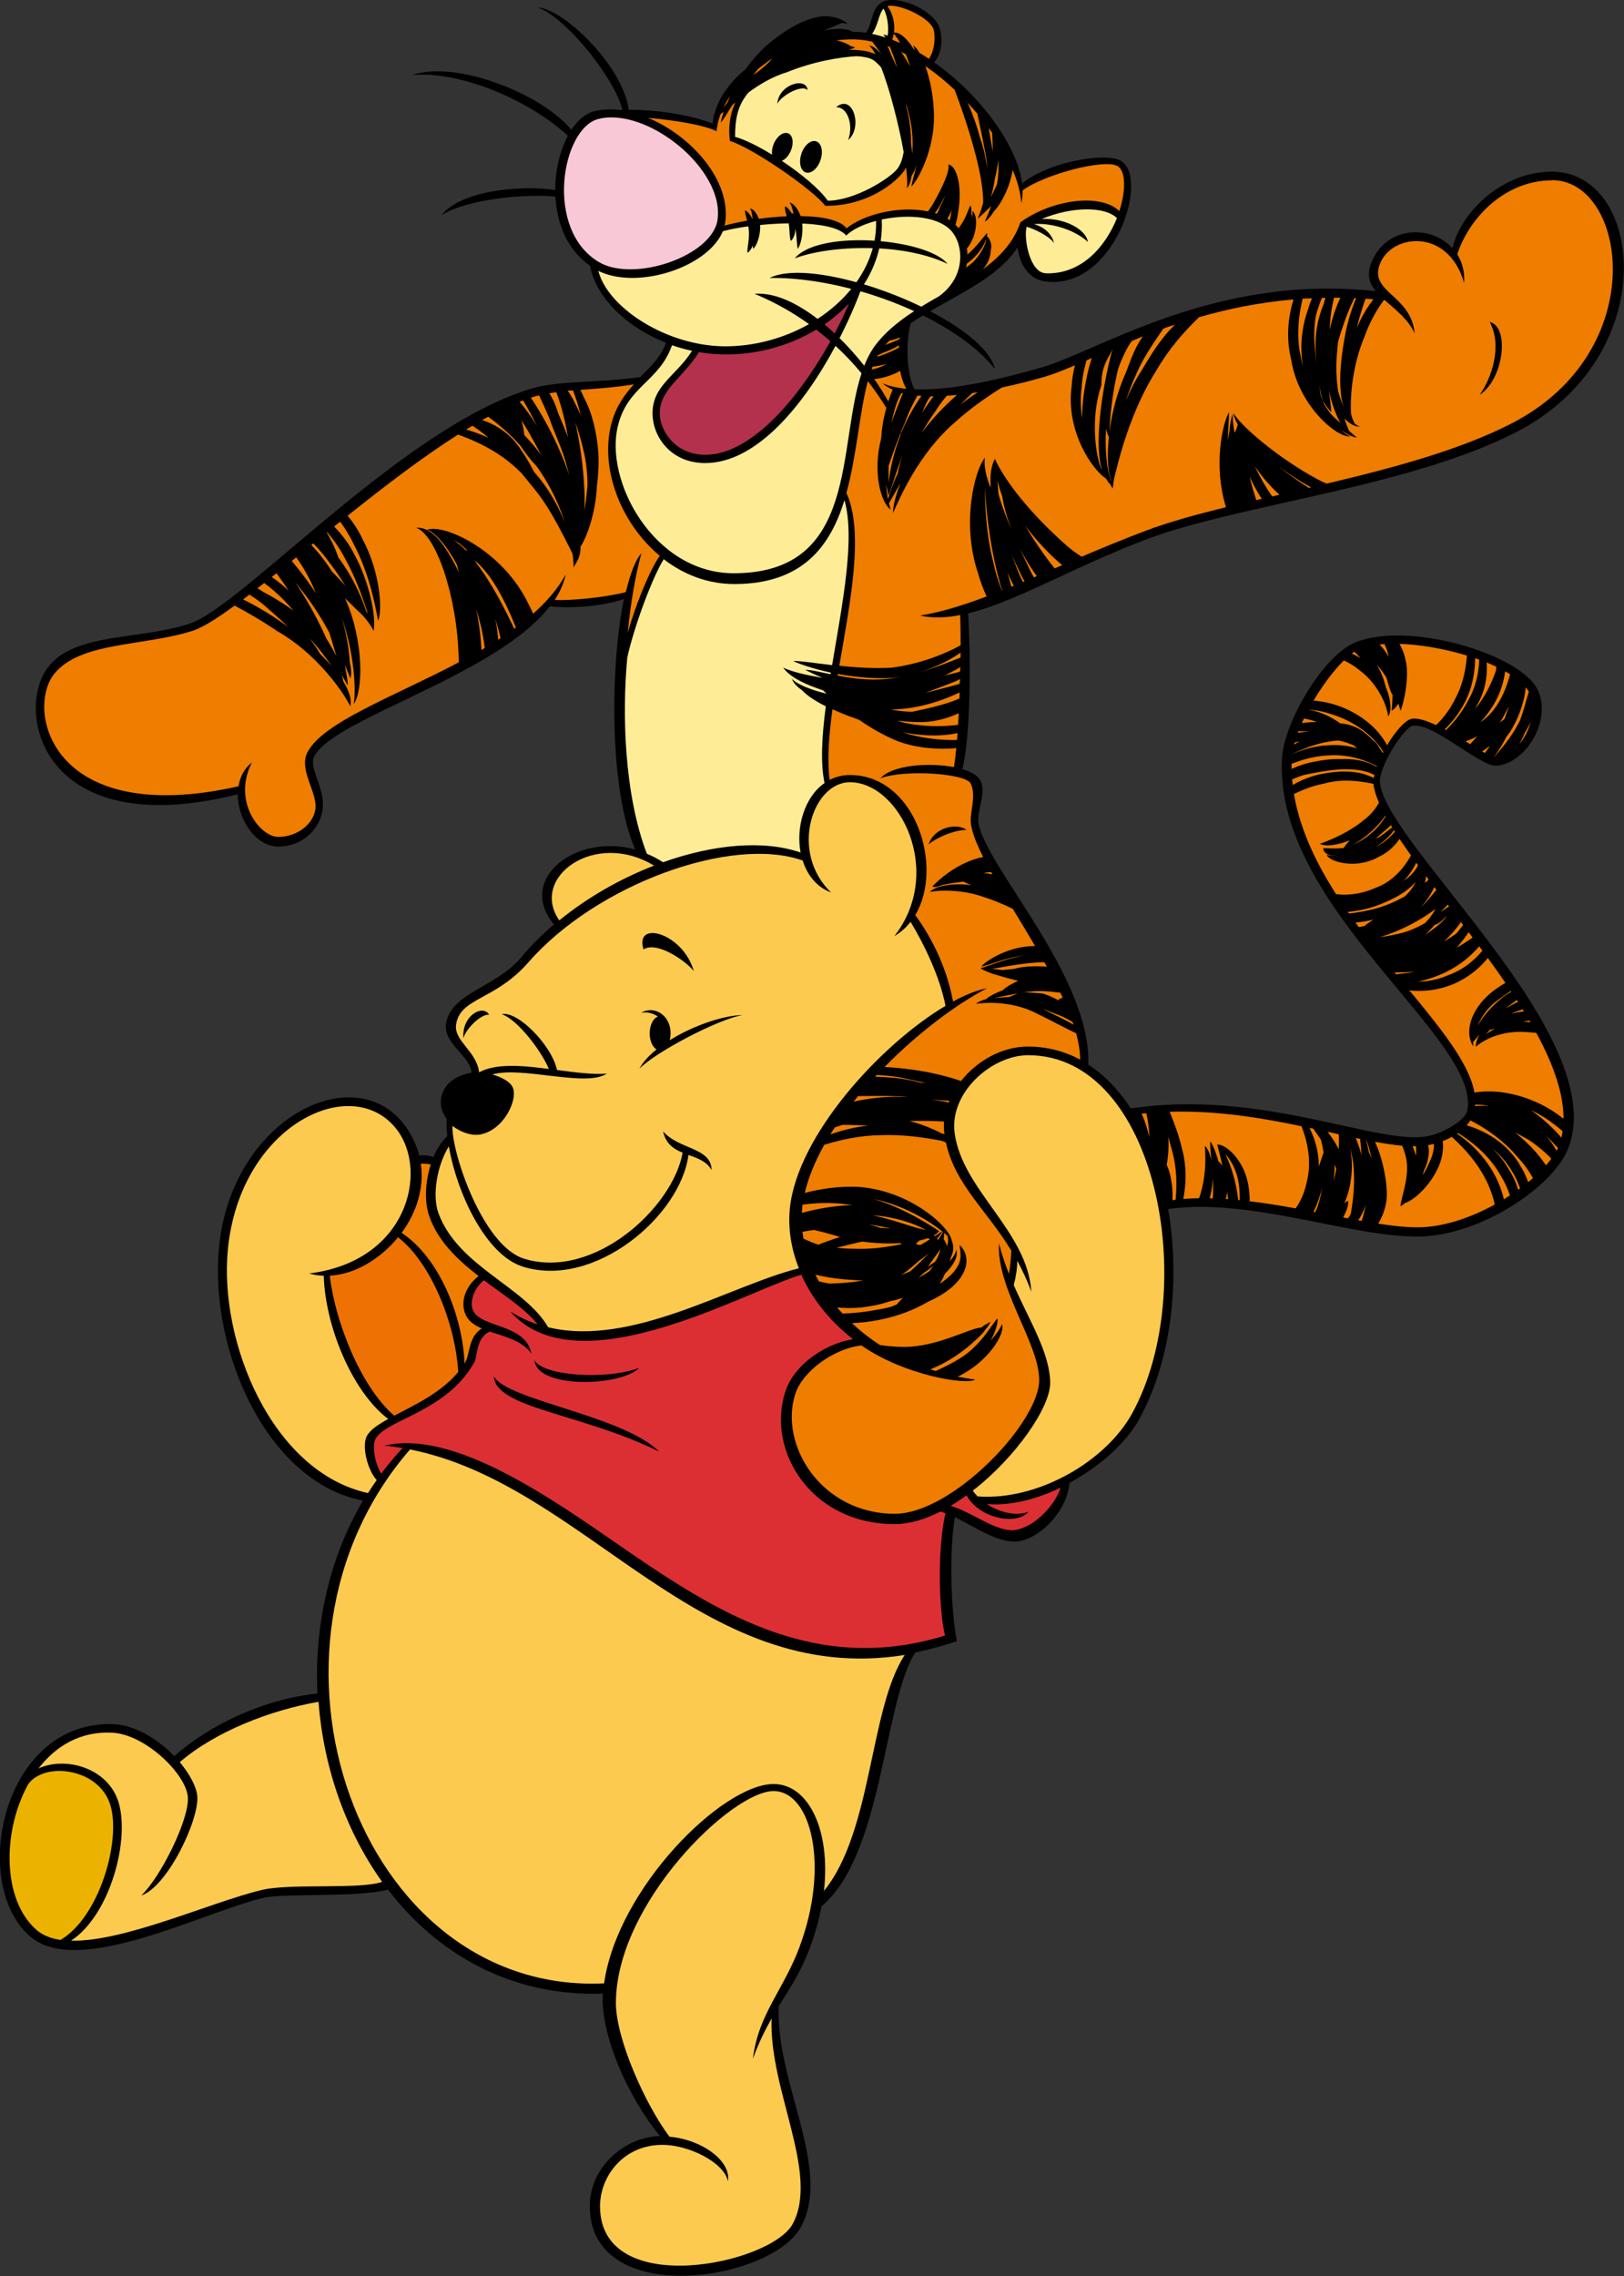 <svg xmlns="http://www.w3.org/2000/svg" id="Layer_1" data-name="Layer 1" viewBox="0 0 239.47 335.45"><rect x="0" y="0" width="239.47" height="335.45" fill="#333333" stroke="none"/><defs><style>.cls-3{fill:#fdca50}.cls-4{fill:#ef7d00}.cls-5{fill:#ffec96}.cls-7{fill:#b3314c}.cls-8{fill:#dc2f34}</style></defs><path d="M208.44 106.98c2.73-.51 9.92 5.97 12.07 5.88 4.53-.18 8.46-6.93 6.16-11.32-2.75-5.25-19.16-10.06-26.89-6.83-4.64 1.94-10.44 11.66-10.74 17.07-1.21 22.09 29.43 41.38 27.32 51.89-.3 1.51-3.7 3.39-5.84 3.79-7.36 1.4-24.44-7-43.77-4.09-1.74-2.67-3.84-4.89-6.28-6.46.49-12.94-15.1-29.1-16.19-35.61-.31-1.83 1.38-4.72.13-6.5-.42-.61-1.34-1.08-2.51-1.43 1.33-5.27 1.2-17.2.86-22.97 7.05-1.71 15.64-6.9 26.34-10.93 13.62-5.13 38.64-7.65 54.46-15.77 21.66-11.12 18.91-38.4 5.26-38.4-7.38 0-13.47 6.08-14.65 11.28-3.12-3.42-9.57-3.37-11.87 1.92-.83 1.91-.4 3.24.56 4.42-23.71-2.63-40.97 8.87-49.29 11.24-5.55 1.59-13 3.45-18.74 3.22-1.11-2.11-1.33-6.74-.55-9.73.59-.4 1.2-.78 1.82-1.16 4.38 2.17 8.19 4.87 10.62 7.91-.67-2.83-4.58-5.94-9.57-8.53 4.82-2.79 10.25-5.28 12.9-9.42.25 2.24 1.46 4.63 3.98 5.01 10.17 1.52 15.68-15.36 11.18-17.8-2.18-1.18-10.39.07-14.49 3.37-.72-5.59-6.22-13.11-12.99-17.84 1.28-1.37 1.2-3.67.88-4.89-.69-2.66-5.84-4.97-8.18-4.13-1.99.71-1.69 3.2-2.74 4.66-.53-.1-1.31-.14-1.96-.15-.79-.54-2.79-.53-4.3-.15 1.13-.5 2.11-.86 2.71-1.16.33.05.62.11.84.14-.54-.55-2.48-1.59-4.93-.88-2.42.63-4.83 2.19-7.05 4.11-1.2 1.07-2.2 2.26-3.06 3.46-2.64 2.18-4.51 4.91-4.88 8-3.15-1.23-7.98-2.03-12.34-2.01-.89-6.6-9.75-14.95-13.38-15.07 4.29 1.55 11.38 10.61 12.44 15.08-.14 0-.28 0-.42.01-1.3-.15-2.57-.1-3.76.19-1.27.32-2.42 1.32-3.35 2.74-4.3-5.29-17.05-10.36-23.52-8.06 7.12-.71 17.36 3.72 23.01 8.93-1.16 2.17-1.87 5.06-1.87 8.01-3.62-.67-13.55-.37-16.79 3.72 3.82-2.46 12.63-3.2 16.82-2.76.21 3.93 1.71 7.84 5.11 10.19.8 4.51 5.21 9 11.19 11.34-.7 2.05-2.21 3.48-3.79 5.07-7.02.92-11.7.49-15.8 1.63-18.79 5.37-42.79 32.09-50.6 34.69-7.38 2.46-16.85 1.3-20.85 6.34-5.11 6.42-1.07 26.11 27.89 18.82.02 3.7 2.62 7.71 5.98 7.71 3.62 0 6.11-2.6 6.52-5.36.49-3.32-2.16-6.19-1.19-7.99 3.05-5.61 26.87-11.89 34.72-22.07 2.7.34 7.4.14 10.93-1.07-1.97 9.22-2.32 27.81 1.65 36.92-8.83-2.4-17.5 4.36-11.98 11.05-1.78 1.52-3.44 3.16-4.88 4.91-3.55 4.27-10.23 5.18-11.01 9.58-.55 3.07 3.58 4.84 3.74 7.37-2.24.34-4.27 1.64-4.52 4.01-.11.99.25 1.97.86 2.8-.04.75-.01 1.61.09 2.53-.85.81-1.54 1.87-2.05 3.07-.57-.2-1.36-.3-2.1-.21-.37-1.48-1.04-2.95-2.07-4.37-7.39-10.13-25.7-1.11-27.46 18.07-1.39 15.2 7.2 34.49 21.25 37.16-5.07 8.57-7.2 18.74-6.72 28.43-7.85.83-15.71 4.49-21.12 9.23-2.39-2.5-5.84-4.59-8.93-4.71-16.42-.65-21.38 23.62-12.25 31.34 7.12 6.02 25.42-3.66 34.33-5.74 3.04-.74 13.79 0 18.37-1.22 7.32 9.54 18.19 15.79 31.69 15.33-.42 6.03 3.74 15.34 8.42 21-5.26.12-10.35 4.59-10.35 10.3 0 15.23 26.65 11.12 31.08 3.18 4.76-8.53-3.71-21.31-3.22-32.64 1.55-2.51 3.05-4.69 4.34-7.94.92-2.33 1.56-4.6 1.97-6.77 9.1-7.62 9.12-30.15 13.84-37.42 1.98-.4 4.02-.95 6.12-1.66-.94-4.7-1.11-13.6-.29-18.28 3.16 1.56 6.74 4.12 9.63 3.52 3.23-.66 6.96-4.57 7.25-8.56 4.49-2.42 8.4-5.93 10.29-9.38 4.79-8.7 6.08-20.53 4.27-30.99 12.24-1.7 26.78 4.14 36.92 4.06 8.91-.07 19.8-7.21 22.07-12.99 6.46-16.46-26.72-44.49-27.76-53.88-.24-2.18 3.44-8.18 4.94-8.46Z"/><path d="M202.87 123.57c1.19-1.03 2.1-1.75 2.22-1.96.06.11.13.22.2.33-.18.08-1.77 1.5-2.42 1.63ZM205.54 122.36c.05.07.09.15.14.22-.71.83-1.64 1.67-2.84 2.28 1.26-.81 2.22-1.77 2.7-2.5ZM202.05 122.93c-.82.7-1.73 1.22-2.61 1.61 1.04-.55 2.37-1.52 3.52-2.72.5-.51.94-1.06 1.32-1.61.02.04.04.07.05.11-.57.9-1.31 1.84-2.29 2.61Z" class="cls-4"/><path d="M200.83 121.09c-2.36 1.86-5.19 2.91-6.19 3.27.67.43 2.48.27 4.38-.51-.4.47-.71.86-.89 1.13-1.31.15-2.4.02-2.99.04-.07.26.15.58.49.82.29.18.87.3 1.6.31.04 0 .09.02.12.02-.74-.01-1.36-.09-1.73-.17.53 1.11 4.47 2.11 7.61.32 1.38-.61 2.43-1.63 3.14-2.68.53.79 1.09 1.6 1.69 2.44-1.05 1.83-2.62 3.81-5.2 4.77-1.92.85-4.05 1.18-5.85.93-2.97-4.64-5.33-9.58-6.21-14.75 1.3-.64 2.78-1.22 4.37-1.52 2.8-.8 5.47-.37 7.35.02.1.83.38 1.75.82 2.76-.51.95-1.32 1.95-2.52 2.78ZM209.09 127.52c-.12.28-.29.57-.53.86-.4.53-.96 1.02-1.61 1.48.82-.84 1.46-1.78 1.87-2.71.09.13.18.25.27.37ZM205.88 143.61c-.08-.1-.16-.2-.24-.29.31.04 2.56-.08 2.88-.07-.24.07-2.41.3-2.64.36ZM202.49 135.55c-.53.36-.98.67-1.32.94-.27.06-.54.11-.8.15-.17-.22-.32-.44-.49-.66.87-.09 1.75-.23 2.61-.44ZM198.92 134.64c-.05-.08-.11-.16-.17-.24 1.69-.15 3.54-.56 5.24-1.31 1.81-.74 3.59-1.75 4.78-3.12a7.37 7.37 0 0 1-1.58 2.11c-1.42.81-3.03 1.53-4.81 1.95-1.15.28-2.32.48-3.46.6ZM205.82 137.71c-.78.18-1.55.31-2.32.39.14-.04.28-.08.41-.12 3.09-.98 5.89-2.59 7.76-4.01-.39.73-.89 1.42-1.51 2.05-1.27.75-2.73 1.39-4.34 1.69ZM211.55 136.31c.81-.21 1.31-.84 1.77-1.35-.55 1.1-2.29 2.16-3.23 2.88.29-.28 1.22-1.22 1.47-1.53ZM216.29 141.28c.67-.56 1.28-1.17 1.83-1.8.16.21.31.42.47.63-1.24 1.5-2.9 2.87-5.1 3.64-1.48.65-2.96.91-4.37.93 2.22-.48 4.9-1.5 7.17-3.4ZM214.81 139.65c.67-.74 1.24-1.5 1.75-2.26.2.26.39.52.59.79-.67.47-1.44.98-2.34 1.48ZM214.73 137.6c-.53.37-1.14.77-1.81 1.17.98-.91 1.81-1.9 2.51-2.87.1.14.21.29.32.43-.32.42-.66.85-1.03 1.28ZM212.45 134.41c.06-.15.97-.93 1.02-1.08.05.06.15.17.2.24-.1.09-1.11.75-1.22.84ZM210.58 132.62c-.36.42-.74.8-1.12 1.14.89-.93 1.55-1.97 2.04-3.01.1.14.21.27.3.4-.39.49-.8.99-1.23 1.47ZM210.55 129.77c-.15.12-.3.24-.46.36.05-.18.1-.36.13-.54.03-.16.05-.32.06-.47l.35.47c-.03.06-.06.12-.08.18ZM190.44 112.58c1.68-.66 3.58-1.18 5.58-1.25 2.68-.17 5.12.6 7.01 1.58-.02.03-.03.07-.04.1-1.42-.86-3.36-1.21-5.19-1.13-1.3-.04-2.64.1-3.96.38-1.2.21-2.34.59-3.39 1.07v-.76ZM192.94 104.6c1.03.06 2.09.24 3.15.59 2.8.81 5.32 2.42 6.86 4.24.42.46.75.94 1.03 1.4-.03.05-.05.11-.08.16-.16-.25-.33-.52-.52-.78-.19-.41-.53-.8-.93-1.11-.35-.36-.73-.71-1.14-1.04-1.14-.96-2.52-1.36-3.69-1.45-.66-.48-1.39-.91-2.18-1.26-.8-.36-1.65-.61-2.5-.74l.01-.01ZM194.15 106.42c-.76 0-1.49.05-2.19.15.11-.22.21-.44.31-.66.61.09 1.24.25 1.88.5ZM193.06 107.8c-.09.03-1.6.17-1.69.2 0-.02.06-.21.07-.22.09 0 1.53.03 1.62.02ZM191.65 109.26c-.3.16-.58.32-.85.49l.09-.3c.25-.07.49-.13.76-.19ZM196.31 109.25c.35-.06.71-.09 1.06-.11.8.17 1.55.42 2.26.73.17.15.34.29.49.42-1.28-.37-2.68-.56-4.15-.45-2 .08-3.84.6-5.45 1.31v-.02c1.59-.74 3.63-1.59 5.79-1.88Z" class="cls-4"/><path d="M192.21 114.24c1.63-.35 3.61-.74 5.59-.85 1.19-.05 2.35.03 3.38.28.07.02.13.03.19.05.09.02.18.05.27.08.31.1.6.21.87.33.05.02.1.05.15.07-.04.16-.07.32-.09.46-.39-.18-.82-.36-1.31-.53-1.86-.58-4.16-.5-6.38-.05-1.57.3-3.02.9-4.25 1.62-.03-.28-.07-.55-.09-.83.54-.23 1.09-.45 1.68-.63ZM216.78 109.68c-.22-.14-.45-.28-.69-.42.58-.19 1.16-.43 1.73-.74-.34.41-.69.79-1.04 1.15ZM218.97 110.98c-.14-.08-.28-.16-.43-.24.03-.02.07-.04.1-.06.37-.23.72-.49 1.05-.76-.23.37-.48.72-.73 1.07ZM220.29 111.6h-.02c.7-.92 1.32-1.93 1.84-2.98.8-.93 1.9-2.96 2.49-5.21.2-.7.32-1.41.37-2.1.18.21.34.43.47.65-.34 1.01-.7 2.59-1.32 4.25-.06.1-.11.21-.17.32-1.01 1.97-2.43 3.7-3.67 5.08ZM221.13 106.53c.13-.2.27-.4.39-.6.14-.22.86-1.62.99-1.84-.07.2-.57 1.64-.65 1.84-.18.22-.53.38-.72.6ZM222.59 99.68c-.63 2.2-1.71 4.89-4.07 6.61-.07.05-.15.1-.22.15.79-.86 1.53-1.83 2.14-2.93.8-1.43 1.31-3.03 1.5-4.56.25.14.49.28.73.43-.03.1-.05.2-.08.3ZM220.58 98.86c-.6 1.72-1.54 3.81-3.08 5.62.12-.21.24-.43.36-.66 1.19-2.05 1.49-4.32 1.35-6.18.5.2.98.41 1.44.63-.02.19-.04.38-.07.58ZM216.53 103.14c-.88 1.78-2.12 3.28-3.3 4.46-.07-.04-.14-.07-.2-.1 1.1-1.06 2.1-2.36 2.87-3.8 1.22-2.27 1.6-4.64 1.61-6.69.21.07.41.14.61.21-.06 1.76-.43 3.91-1.58 5.92ZM224.04 109.68c.3-.54.57-1.09.78-1.63.17-.27.33-.55.48-.84.16-.27.29-.55.42-.83-.33 1.19-.91 2.36-1.67 3.3ZM204.75 96.8c-.04-.07-.07-.14-.11-.2a8.07 8.07 0 0 0-1.21-1.61l.71-.06c.26.52.5 1.13.61 1.87ZM200.6 97.01c-.41-.27-.84-.49-1.27-.69.13-.09.26-.18.38-.26.3.28.61.6.89.95Z" class="cls-4"/><path d="M198.17 97.34c.83.39 1.65.89 2.42 1.54 2.17 1.6 3.83 4.53 4.1 6.69.53-.61.47-2.43-.35-4.3a11.29 11.29 0 0 0-1.32-3.29c.54.6 1.01 1.23 1.41 1.87.16.48.49 1.94.92 2.59-.05.71-.06 1.83-.16 2.31.29-.13.65-.5 1.01-1.05.14.43.24.79.31 1.05.29-.47 1.42-4.74.76-7.41a7.81 7.81 0 0 0-.91-2.44c3.1.1 6.7.73 9.95 1.73-.17 2.01-.59 4.3-1.74 6.38-.74 1.53-1.74 2.82-2.81 3.86-1.38-.64-2.63-1.05-3.51-.94-1.01.12-2.5 1.88-3.72 3.92-.19-.36-.41-.73-.68-1.1-1.49-2.19-4.26-4.11-7.35-4.99-.92-.26-1.87-.42-2.8-.5 1.36-2.3 2.97-4.45 4.47-5.92ZM207.84 145.97c1.97.22 4.18-.03 6.21-.83 2.15-.85 4.03-2.31 5.34-3.95.88 1.22 1.76 2.45 2.6 3.68-.62.35-1.23.75-1.82 1.2-1.57 1.2-2.87 2.91-3.31 4.59-.44 1.54-.13 2.77.37 3.55-.01-.18 0-.42.02-.68.26-.28.59-.66.96-1.09-.37.59-.65 1.43-.59 1.84 1.25-1.12 3.91-2.41 7.39-2.17.52.03 1.03.08 1.53.13 2.43 4.48 4.02 8.8 4.01 12.65-.23-.18-.46-.36-.7-.53-3.15-2.31-7.01-3.47-10.19-3.5-.8 0-1.55.05-2.24.16-.77-4.24-4.84-9.29-9.59-15.04Z" class="cls-4"/><path d="M223.55 149.25c-.24.06-.48.12-.72.19.57-.29 1.14-.5 1.71-.67.05.1.12.2.18.29-.38.05-.78.11-1.17.18ZM225.52 150.41c.05.08.1.17.15.25-.2-.02-.4-.04-.61-.05-.19-.01-.37-.01-.55-.01.34-.06.68-.13 1.01-.19ZM221.98 148.62c.12-.08 1.57-1.14 1.69-1.22.02.03.16.21.18.25-.15.04-1.73.92-1.87.97ZM221.18 147.35a13.962 13.962 0 0 0-3.3 3.85c.57-1.36 1.58-2.85 3.21-3.95.55-.43 1.12-.82 1.7-1.18.03.04.05.07.07.11-.6.31-1.17.69-1.69 1.17ZM220.47 151.61c-.51.26-.96.54-1.33.82.16-.2.34-.41.54-.64.24-.05.5-.11.79-.18ZM226.98 164.55c-.39-.31-.8-.62-1.21-.91 1.1.51 2.18 1.14 3.21 1.93.5.36.98.75 1.44 1.16-.05.31-.11.63-.18.94-.96-1.1-2.05-2.17-3.25-3.12ZM221.39 175.47c-1.34-4-4.23-6.84-6.55-8.38.05-.03.1-.06.15-.1 1.82 1.14 4.54 3.15 6.23 6.17.63.98 1.09 2.02 1.42 3.04-.29.19-.59.38-.89.56-.09-.43-.21-.86-.36-1.29ZM222.5 172.39c-.69-1.25-1.58-2.3-2.52-3.18 1.02.84 1.98 1.84 2.75 3.07.62.92 1.07 1.89 1.41 2.87-.1.07-.19.14-.28.2-.3-1.01-.74-2.02-1.36-2.97Z" class="cls-4"/><path d="M223.99 171.48c-2.03-3.21-5.17-4.88-7.72-5.62.21-.23.39-.48.55-.73 2.16 1.11 4.88 2.9 7.01 5.48.91.95 1.63 1.98 2.21 3.03-.23.2-.46.4-.71.59-.32-.93-.76-1.85-1.36-2.74ZM217.54 162.8c.29.03 1.14-.04 2.04.27-.75-.15-1.76-.09-2.06-.03.01-.08.02-.16.02-.25ZM211.45 168.6c0 .84-.19 1.75-.67 2.68-.29.69-.64 1.35-1 1.97.08-.25.15-.51.21-.78.31-.59.57-1.38.67-2.25.07-.5.03-1-.08-1.45.05 0 .11-.01.16-.02.24-.04.48-.1.71-.16ZM208.78 170.38c-.12-.52-.29-1-.49-1.44h.51c.03.46.03.94-.02 1.44ZM202.29 170.81c-.14-.36-.29-.69-.44-.99-.12-.65-.26-1.25-.41-1.79.02 0 .04 0 .05.01.29.82.56 1.76.79 2.77ZM200.6 168.08s-.02-.02-.03-.02c.01.1.03.23.06.36.05.57.09 1.19.12 1.84-.22-.92-.52-1.78-.84-2.54.22.05.45.1.67.14 0 .08.01.14.02.22ZM197.43 167.45c.02.6 0 1.25-.04 1.95-.2-.45-.44-.89-.72-1.3-.29-.45-.6-.88-.91-1.29.55.12 1.08.24 1.61.35l.06.29ZM197.04 172.29c-.1.55-.23 1.12-.38 1.68.03-.24.05-.49.06-.73.07-.55.08-1.09.07-1.62.09.23.18.45.25.67ZM194.77 167.96c.17.61.3 1.25.4 1.92-.2.57-.43 1.27-.7 2.05.01-2.18-.6-4.16-1.38-5.7.19.05.39.08.57.12.36.52.73 1.05 1.1 1.6ZM194.53 176.5c.16-.47.31-.94.44-1.41-.26 1.28-.51 2.5-1.02 3.55-.03 0-.24-.05-.27-.05.35-.67.64-1.37.85-2.09ZM198.76 176.96c-.14.08-.33.22-.54.41.43-.99.77-2.06.93-3.23.3-1.76.22-3.46-.05-5 .34 1.4.59 2.99.56 4.65.02 1.8-.21 3.59-.49 5.16-.12.21-.26.42-.4.62-.24-.04-.47-.09-.72-.14.54-1 .86-1.92.71-2.46ZM201.37 177.68c-.15.79-.35 1.55-.58 2.26-.16-.03-.33-.06-.5-.09.43-.67.81-1.4 1.07-2.18ZM191.91 165.99c.87 2.2 1.6 5.3.71 8.49a9.908 9.908 0 0 1-1.57 3.62c-2.24-.41-4.52-.78-6.78-1.05.01-1.96-.38-3.87-1.22-5.31-1.23-2.23-2.92-3.17-3.58-3.02.05.08.53 1.93.79 3.1-.19-.29-.4-.51-.6-.65-.38-1.42-.85-2.48-1.18-2.94-.07.55.04 1.57.16 2.86-.22-1.1-.59-1.91-.98-2.2.08 1.14.32 4.41-.85 7.71-.79.02-1.56.05-2.33.11.43-2.15.53-4.77-.17-7.34-.47-2.04-1.16-3.85-1.84-5.51 6.85-.21 13.5.89 19.44 2.13Z" class="cls-4"/><path d="M178.85 176.61c-.16 0-.32-.01-.48-.01.3-1.03.44-2.07.46-3.03.06.96.07 2 .01 3.04ZM180.67 170.07c.48.56 1 1.26 1.37 2.18.56 1.29.81 2.93.76 4.63-.08 0-.15-.01-.23-.02-.27-2.74-1.12-5.2-1.9-6.79ZM181.08 176.73c-.11 0-.22-.01-.33-.02.09-.32.16-.67.21-1.06l.12 1.08ZM169.5 167.7c-.29-1.32-.7-2.52-1.16-3.56.23-.03.45-.04.68-.07.27 1.02.41 2.28.47 3.62ZM172.74 174.22a8.28 8.28 0 0 0-.71-2.55c.03-.17.06-.34.09-.5.19-1.22.24-2.47.14-3.64l.6 2.17c.68 2.51.69 5.03.49 7.13l-.46.06c.04-.86 0-1.76-.13-2.67ZM154.37 142.49c-1.59-.15-3.56-.07-4.73.29-.17.02-.34.04-.49.07-.48.03-.93.08-1.33.13-.56-.08-1.09-.15-1.56-.19 1.37-.18 3.75-.72 6.16-.89.53-.05 1.05-.08 1.58-.08.12.22.24.45.37.68ZM152.78 146.09c1.24-.08 2.48.11 3.57.22l.36.75c-.29.05-.54.17-.67.36-.66-.37-1.38-.7-2.16-.95-.36-.12-2.47-.18-2.84-.24l1.75-.16ZM155.77 149.48c.92.31 1.71.73 2.4 1.17.05.13.08.25.12.38-.78-.51-3.27-1.69-4.57-2.35.03 0 2.03.78 2.05.8ZM146.15 128.53c.06.11.12.22.19.34-.43-.09-.88-.16-1.33-.2.38-.07.77-.11 1.14-.14Z" class="cls-4"/><path d="M129.84 114.71c3.62-1.36 12.48-.69 13.25.71 1 1.83-.2 4.45.09 6.13.22 1.31.87 2.93 1.79 4.76-3.82.75-6.73 3.55-7.5 4.34.21.12.64.1.89 0 .64-.29 2.05-.51 3.71-.71.31.17.7.35 1.15.53-2.82-.42-5.47.18-6.09.99 1.18-.26 4.66-.44 8.02.78 1.52.48 2.97 1.12 4.19 1.71 1.08 1.78 2.2 3.62 3.29 5.48-.31 0-.62.02-.92.04-3.4.27-6.35 2.15-6.99 2.98 1.03-.15 3.66-1.35 6.57-1.69-2.58.37-6.46 1.93-6.71 1.95.3.22.84.46 1.54.71.16.08.39.16.66.22.96.3 2.12.62 3.36.93-1.06.45-1.88.97-2.26 1.37-1.15.43-2.04.92-2.48 1.32-.68.18-1.2.42-1.46.68 1.35-.2 5.39-.44 9.01 1.47 2.05 1 4.11 2.11 5.74 2.89.37 1.37.58 2.67.59 3.88-2.3-1.24-4.88-1.93-7.73-1.93-3.79 0-7.5 2.11-9.85 5.08-3.19-1.14-7.39-1.88-11.27-2.07 4.92-5 10.52-9.22 15.12-11.61-1.48.28-3.19.96-5.02 1.96-.82-4.51-2.84-9.02-5.57-12.74 4.29-7.14 0-20.64-9.63-20.64-1.12 0-2.11.26-3 .72-.37-2.95-.11-6.54.42-10.41 1.2.55 2.53 1.06 3.92 1.55 1.73 1.2 3.71 2.36 5.91 3.23 2.77.96 5.85 1.2 8.43.94-.1 1.07-.22 2.02-.34 2.8-3.79-.72-9.15-.27-10.82 1.63Z" class="cls-4"/><path d="M150.06 146.43c-.27.1-.81.34-1.34.53-.35-.01-1.71.11-2.03.12.52-.12 2.75-.54 3.37-.66ZM123.11 166.16c.36-.12.73-.24 1.1-.36.05 0 .11 0 .17-.01 1.15.01 2.4.04 3.67.12-2.02.2-3.92.69-5.6 1.28.21-.34.43-.69.66-1.03ZM125.89 162.35c.21-.27.43-.54.65-.8 1.64-.01 3.61-.05 5.58.02.62 0 1.22.04 1.83.09-.45-.01-.9-.01-1.36 0-2.33-.05-4.62.24-6.7.7ZM131.07 158.81c-.69-.08-1.36-.11-2.03-.11.08-.08.16-.17.24-.26 1.51.07 3.09.25 4.67.62.85.19 1.71.38 2.58.55-.29-.02-.57-.04-.84-.05-1.46-.39-3.02-.67-4.63-.76ZM139.21 165.31c-.05.62-.03 1.23.05 1.84v.02c-.15-.05-.3-.1-.46-.15-1.33-.69-2.94-1.34-4.7-1.8 1.88-.04 3.66-.02 5.11.09ZM139.14 162.33c-.17-.04-1.82-.24-1.99-.27.46.07 2.49.13 2.87.19 0 .03-.14.21-.15.24-.24-.05-.48-.11-.73-.16ZM141.63 96.92c-1.73.7-3.81 1.51-6.07 2.15 2.41-.73 4.55-1.79 6.08-2.89v.74ZM139.25 99.62c.48-.31 1.94-1 2.36-1.32 0 .08-.03.57-.03.65-.42.24-1.85.43-2.33.67ZM141.57 100.09c0 .15-.06.56-.07.7-.53.18-4.36 1.14-4.99 1.33.63-.3 4.53-1.67 5.06-2.04ZM141.51 102.04c-.02.3-.02.6-.04.9-1.79.84-4.59 1.47-6.99 1.97-1.07-.03-2.13-.15-3.15-.33.13 0 .25-.01.38-.02 3.7-.11 7.12-1.23 9.8-2.51ZM141.12 109.06c-2.48.07-5.39-.27-8.04-1.13 2.82.54 5.67.64 8.02.13.04 0 .06-.02.1-.02-.03.35-.05.69-.08 1.02ZM132.37 106.27c.22 0 .44.01.68.01.64.07 1.29.12 1.96.13 2.27.13 4.48-.42 6.36-1.29-.03.58-.06 1.15-.1 1.71-2.56.32-5.71.32-8.91-.56ZM132.53 99.79c-3.19.69-6.42.28-9.02-.22.01-.08.03-.16.04-.24 2.37.44 5.13.73 7.97.59.47-.05.93-.12 1.39-.21-.12.03-.26.06-.39.08ZM146.44 82.74c-.99-3.95-1.19-7.98-1.21-10.92.2 3.59.74 8.79 2.18 13.97.11.42.23.83.37 1.24-.02 0-.03.01-.04.02-.53-1.35-.99-2.79-1.29-4.31ZM155.27 83.47c-1.53-1.93-2.9-4.01-4.09-5.98.98 1.29 2.1 2.62 3.35 3.86.67.69 1.38 1.34 2.1 1.95-.37.16-.73.32-1.1.47l-.27-.3ZM151.34 82.56c.47.82 1 1.61 1.55 2.35-.14.06-.29.12-.44.19-.29-.52-.56-1.05-.81-1.59-.44-.91-.88-1.83-1.3-2.75.31.61.64 1.21 1 1.8ZM151.07 85.68c-.08.03-.16.06-.23.1-.45-.9-.85-1.85-1.2-2.83a18.6 18.6 0 0 1-.4-1.04c.34.76.7 1.52 1.07 2.28.23.51.49 1 .76 1.49ZM149.5 86.33c-.12.05-.23.1-.35.14-.11-.36-.23-.74-.32-1.11l-.27-1c.27.68.59 1.33.93 1.97ZM147.57 73.94c-.12-.38-.23-.74-.32-1.1-.09-.82-.13-1.5-.16-2.02.15.65.38 1.44.7 2.32.18 1.27.64 3.05 1.39 4.99-.63-1.48-1.19-2.9-1.61-4.19ZM184.82 72.33c-.21-.7-.39-1.4-.55-2.1a22.64 22.64 0 0 0 1.79 3.29c-.27.06-.53.12-.8.19-.15-.45-.3-.91-.43-1.38ZM193.02 71.92c-.98-.62-2.01-1.31-3-2.05-.48-.35-.95-.72-1.4-1.09 1.44 1.09 3.03 2.14 4.72 3.06-.11.02-.21.05-.32.07ZM188.67 72.92c-.36.08-.71.16-1.07.25-1.03-1.47-1.88-3.01-2.57-4.46.96 1.42 2.19 2.9 3.64 4.21ZM197.72 57.94c.06.76.22 1.45.43 2.06-.3-.69-.59-1.48-.83-2.33-.27-1.82-.37-3.84-.14-5.9.03-.46.07-.92.12-1.37.23-.8.48-1.61.76-2.41.47-1.46 1.05-2.82 1.65-4.04h.25c-.67 1.65-1.25 3.48-1.61 5.42-.54 2.94-.92 6-.62 8.57ZM194.16 53.86c-.12-.87-.22-1.77-.27-2.67-.17-1.64-.09-3.22.14-4.65.25-.93.56-1.81.89-2.63.18 0 .35-.01.53-.02-.1.31-.19.63-.28.96-.68 1.65-1.2 3.7-1.17 5.85-.03 1.08.03 2.14.16 3.16ZM191.91 51.82c.02.75.1 1.5.22 2.24-.11-.42-.2-.84-.27-1.27-.78-3.18-.35-6.32.22-8.77.26-.01 1.09-.04 1.39-.06-.21.48-.4 1-.56 1.55-.68 1.89-1.09 4.03-1 6.31ZM196.72 43.88h.93c-.64 1.37-1.2 2.97-1.57 4.7.03-1.69.29-3.28.64-4.7ZM196.3 60.75c0-.63-.17-1.77-.35-3.21 0 .04.02.06.03.1.39 1.86 1.01 3.5 1.68 4.73-.57-.57-1.26-1.06-1.79-1.88-.22-.32-.64-.87-.75-1.29-.24-.79-.59-1.75-.45-2.55-.34 2.01 1.14 3.5 1.63 4.1ZM201.36 44.03c.38.02.77.05 1.16.08-.96 1.24-1.83 2.69-2.45 4.28.34-1.53.81-3 1.29-4.36ZM162.51 69.28c-.74-1.15-1.92-7.21-.1-12.52-.04-3.04 1.24-4.18 1.65-5.35-1.6 5.87-2.77 14.22-1.55 17.87ZM159.49 57.18c.08-1.43.36-2.79.73-4.06.25-.12.52-.23.78-.35-.36 1.09-.66 2.23-.86 3.4-.38 1.83-.58 3.72-.56 5.51-.22-1.42-.29-2.93-.09-4.5ZM163.1 63.18c.11.51.25.91.41 1.21-.3 2.89-.13 5.26.34 6.38 0 .06 0 .12.01.17-.6-1.59-.97-4.44-.76-7.76ZM163.6 63.64c.07-1.92.36-5.48 1.26-9.18.13-.51 1.14-3.05 2.03-4.19.46-.2 1.17-.5 1.64-.69-1.24 1.73-1.73 3.32-2.5 5.31-1.31 2.92-2.08 6.02-2.43 8.75ZM167.41 55.48c1.02-2.57 2.79-5.07 4.13-7.04.33-.14.78-.28 1.72-.59-1.95 1.89-3.32 4.04-4.91 6.73-.95 1.47-1.73 3.01-2.35 4.56.39-1.22.86-2.46 1.4-3.67ZM137.66 58.41c-.54.67-1.73 2.47-1.75 2.5.29-.47.67-1.79 1.33-2.5h.41ZM137.97 60.56c.49-.79 1.05-1.53 1.64-2.23.5-.03 1-.07 1.51-.12-1.32 1.16-2.66 2.47-3.89 3.93-.46.53-.89 1.07-1.3 1.62a37.29 37.29 0 0 1 2.04-3.2ZM143.39 57.93c.27-.04.53-.08.79-.12-.86.56-1.73 1.17-2.59 1.84.61-.61 1.21-1.17 1.79-1.72ZM133 67.31c-.31.98-.51 1.82-.61 2.42-.69 1.5-1.17 2.84-1.45 3.85-.11-.59-.21-1.29-.26-2.06.09.25.29 1.28.33 1.51.42-.96 1.02-3.15 1.98-5.72ZM132.98 57.9c.05.02.12.03.17.05-.1.15-1.36 3.34-1.73 4.46.08-.23.66-3.37 1.56-4.51ZM132.66 49.95c-.24.13-.5.25-.77.37-.41.15-.86.33-1.34.53.19-.22.39-.43.6-.64.49-.1 1.03-.26 1.55-.46-.01.07-.03.14-.04.21ZM129.46 52.36c.29-.13.57-.27.84-.4.82-.29 1.58-.65 2.26-1.06-.01.11-.02.22-.02.33-.77.42-1.6.81-2.49 1.11-.23.09-.47.17-.71.23l.12-.21ZM128.65 54.06c.68-.1 1.37-.22 2.08-.4-.6.33-1.45.67-2.18.79-.01 0 .08-.35.1-.39ZM142.57 38.85c.14-.1.29-.21.43-.33 1.26-.98 2.09-2.33 2.42-3.28.04.6-1 2.74-2.42 3.79-.18.14-.37.28-.55.42.05-.2.09-.4.12-.6Z" class="cls-4"/><path d="M154.17 40.27c-2.29-.09-3.25-5.03-2.79-6.85 1.2.33 3.48 1.47 4.04 2.42-.3-1.37-1.46-2.4-2.98-2.81 2.64-.24 6.15.91 7.98 2.63-.27-1.81-3.34-3.56-6.82-3.39 4.35-1.8 9.22-1.93 11.1-.13-1.66 4.15-5.2 8.35-10.53 8.14Z" class="cls-5"/><path d="M147.04 27.09c-.31.73-.65 1.41-.96 2.01.27-.8.48-1.71.6-2.68.22-.87.41-1.83.53-2.8 0-.03 0-.06.01-.09v.49c.05 1.07-.03 2.1-.19 3.07ZM146.41 22.35c-.11-.49-.52-3-.64-3.47.09.13.42.55.52.68.03.33.11 2.42.12 2.79ZM145.26 22.34c.19.84.28 1.68.31 2.49-.19-1.53-.54-3.12-1.09-4.63-.46-1.79-1.1-3.51-1.79-5.04.5.53.97 1.08 1.44 1.62.34 1.69.77 3.62 1.12 5.55ZM133.66 15.77c-.02-.18-.04-.37-.07-.56.16.56.32 1.14.45 1.73.55 2.02.6 4.05.47 5.75-.04-.53-.1-1.08-.17-1.65.03-1.64-.22-3.48-.68-5.27Z" class="cls-4"/><path d="M116.24 19.66c-.7-.29-1.66.38-2.14 1.52-.24.57-.32 1.15-.25 1.62-2.04-1.25-4.03-2.24-5.46-2.63 0-2.59.37-4.66 2-6.56 1.59-1.16 3.49-2.32 5.66-2.97 3.93-1.61 7.96-2.23 10.27-2.36 1.15.07 2.06.27 2.55.64.38.28.74.64 1.08 1.05 1.29 3.34 2.59 8.44 3.3 12.42-.16 1.02-.46 1.89-.95 2.51-1.12 1.43-6.3 4.68-10.24 4.68-1.2-1.71-3.91-3.97-6.77-5.87.51-.22 1.01-.75 1.32-1.48.48-1.13.31-2.29-.39-2.59Z" class="cls-5"/><path d="M125.38 5.8c1.06-.02 2.15.09 3.24.34.37.47.84 1.09 1.32 1.84-.58-.71-1.18-1.18-1.78-1.28.29.24.6.69.93 1.3-.85-.45-2.26-.66-3.93-.67.4-.12.72-.22.93-.3-.14-.09-.37-.17-.66-.23-.41-.32-1.14-.64-2.07-.86.68-.08 1.36-.12 2.03-.14ZM131.79 4.97c.25.25.59.73.95 1.37-.35-.15-.7-.29-1.04-.42-.04-.04-.08-.09-.13-.13.1-.25.17-.52.22-.81ZM132.26 9.94s-.68-1.5-.71-1.54c-.25-.52-.43-1.23-.7-1.62.13.04.26.1.38.15.16.41.74 1.8 1.03 3.01ZM113.81 8.65c-.19.4-1.83 1.83-2.73 2.38.24-.3.48-.59.73-.89.27-.19 1.71-1.32 2-1.49ZM134.21 9.78c-.63-.96-1.04-1.87-1.37-2.14v-.01c.24.12.49.25.73.37.13.29.39 1.11.64 1.78ZM137.7 4.5c.23.95.15 2.88-.72 4.17-.45-.3-.92-.59-1.38-.86-.32-.54-.63-.93-.93-1.11.05.17.12.41.2.69-.02-.01-.05-.03-.07-.04-.93-1.56-2.14-2.69-2.98-2.53.18-1.29-.14-2.84-.97-3.91 1.5-.46 6.4 1.63 6.87 3.59Z" class="cls-4"/><path d="M130.28 1.26c.55.93.83 2.76.61 4.01-.21-.1-.42-.16-.64-.16.1.09.21.23.31.41-.66-.21-1.32-.39-1.97-.52.91-1.27.97-2.95 1.69-3.73Z" class="cls-5"/><path d="M107.66 14.18c-.15.33-.29.65-.42.95-.2.24-.38.47-.55.69.27-.57.6-1.11.97-1.64Z" class="cls-4"/><path d="M105.66 19.34c.09-.88.3-1.72.6-2.53.14-.09.29-.2.45-.32-.22.67-.37 1.23-.45 1.6.43-.48 1.01-1.45 1.75-2.64.13-.1.27-.22.4-.33-.82 1.83-1.03 3.78-.78 5.65 3.37 1.03 12.34 7.25 14.05 9.56 5.42.07 9.55-2.62 11.43-4.87.19-.22.35-.48.49-.77.18 1.36.23 2.45.13 3.06.34-.38.56-1.01.69-1.83.26-.39.52-.9.73-1.52l.02-.02c-.36 1.38-.7 2.48-.78 3.12 1.06-1.06 3.42-5.55 3.33-10.49-.03-2.7-.57-5.32-1.27-7.27 1.5 1.03 2.96 2.21 4.32 3.5 1.81 4.77 4.28 12.41 4.21 16.63-.28 1.07-.61 1.91-.84 2.38.17-.1 1.64-1.51 2.01-1.87-.37 1.02-.73 1.82-.93 2.29.37-.2.87-.76 1.37-1.55 1.02-1.06 2.28-3.39 2.74-6.07.74 1.76 1.19 3.43 1.26 4.91.15-.59.21-1.22.2-1.89 3.07-2.31 11.99-4.71 13.98-3.6 1.22.68 1.29 3.54.28 6.65-2.7-2.68-9.86-1.76-14.58 1.64-.98 2.94-3.04 5.09-5.54 6.93.04-.06.09-.12.13-.17.71-.79 1.02-1.83 1.05-2.73.22-.68-.13-1.63-.58-1.98.04-.19.05-.35.03-.46-.09.08-.2.19-.32.34v.01c-.55.64-1.42 1.82-2.59 2.82 0-.3-.03-.59-.08-.88 1.7-2.05 1.6-5.06.82-5.53.03.23.03.58-.02 1-.01-.3-.07-.54-.14-.67.05-.55-.01-.98-.16-1.17-.26.56-.68 2.04-1.72 3.37-.14-.18-.3-.35-.46-.5.16-.51.27-1.03.35-1.57.82-4.65-.41-7.35-1.42-7.3.31.81-.82 3.25-2.11 5.55-.26.47-.56.92-.88 1.34-4.21-.89-9.46.43-12 2.49-.93-1.24-3.61-1.76-6.77-1.8-.39-1.15-1.2-2-1.63-2 .23.25.42.87.57 1.63-.05-.02-.1-.04-.15-.05-.03.02-.05.04-.07.06-.34-.59-.74-1-1.01-1.06-.08.31.06.84.23 1.45-1.36.06-2.75.19-4.11.37-.3-.89-.91-1.55-1.29-1.49.22.25.33.85.38 1.57-.34-.74-.82-1.26-1.13-1.32-.02.32.15.86.31 1.51-1.2.21-2.33.46-3.32.73.04-.16.07-.33.1-.5.87-6.12-4.97-12.72-11.38-15.38 3.73.33 8.17 1.01 10.11 1.97Z" class="cls-4"/><path d="M138.17 31.48c-.06-.02-.27-.05-.33-.07.26-.34.51-.7.73-1.08.3-.51.58-1.06.82-1.6-.18.53-.41 1.07-.7 1.6-.2.4-.29.78-.52 1.15ZM140.25 31.39c-.04.37-.12.73-.2 1.08-.12-.08-.23-.17-.35-.24.23-.38.45-.81.62-1.29-.02.15-.04.3-.07.45ZM85.02 59.03c.11.27.54 1.92.64 2.21-.79-1.64-1.25-2.71-1.96-3.67.14-.01.68-.01.81-.02.16.45.33.95.5 1.47ZM85.1 63.48a27.3 27.3 0 0 0-.3-1.3c.47 1.31.89 2.68 1.21 4.09.45 1.77.61 3.54.62 5.23-.11 1.35-.28 2.64-.45 3.81.13-2.6-.15-7.26-1.09-11.83ZM83.63 63.79c.05.24.1.47.14.7-.13-.36-.27-.72-.42-1.07-.3-.79-.63-1.57-.97-2.33l-.21-.6c-.27-.9-.68-1.75-1.16-2.52.34-.06.68-.11 1.02-.16.67 1.77 1.23 3.87 1.6 5.99ZM79 58.4c.16-.05.32-.09.49-.13.49 1.05.99 2.15 1.48 3.3 1 2.77 1.93 4.58 2.52 6.82.16.56.3 1.11.43 1.66-.38-1.17-.82-2.35-1.34-3.5-1.25-2.94-2.8-5.69-4.3-7.93.24-.08.49-.15.73-.22ZM71.09 61.92c.3-.17.6-.34.89-.5 1.55 1.12 3.19 2.52 4.69 4.19.89 1.27 1.7 2.35 2.33 2.95 2.05 2.75 3.43 5.79 4.3 8.47-.94-2.35-2.4-5.07-4.55-7.48-.52-1.03-1.14-2.11-1.86-3.14-1.46-2.42-3.93-3.95-5.81-4.49ZM72.02 64.53c-1.12-.52-2.23-.92-3.28-1.22.31-.19.62-.37.92-.56.79.5 1.59 1.1 2.36 1.77ZM76.62 59.22c.17-.07.34-.13.52-.2.68 1.13 1.37 2.42 2.05 3.8-.78-1.31-1.65-2.51-2.57-3.6ZM79.81 67.13c-.75-1.09-1.6-2.08-2.49-2.98-.06-.67-.21-1.43-.45-2.21.59.9 1.16 1.84 1.68 2.83.45.77.86 1.56 1.25 2.35ZM48.11 94.07c-.99-2.2-2.34-4.81-3.94-7.28-.21-.34-.44-.68-.66-1.01.35.44.7.89 1.05 1.32 1.6 2.02 2.94 4.18 4.01 6.17.38 1.23.73 2.41 1.04 3.46-.42-.83-.93-1.73-1.51-2.66ZM48.91 98.17c-.52-.59-1.09-1.2-1.71-1.8-.32-.57-.86-1.37-1.57-2.3 1.34 1.41 2.43 2.87 3.28 4.1ZM38.83 87.25a15.7 15.7 0 0 0-.87-.54c.33-.25.66-.52 1-.78 1.35 1.01 2.71 2.22 3.93 3.65.13.15.26.3.39.44a33.743 33.743 0 0 0-4.45-2.77ZM42.47 92.39c-2.16-1.58-4.46-2.99-6.63-4.04.31-.23.61-.46.93-.71.92.57 1.86 1.24 2.73 2.05 1.03.88 2.04 1.81 2.97 2.69ZM42.56 87.05c-.8-.75-1.64-1.42-2.49-2 .23-.19.47-.37.7-.56.6.82 1.21 1.68 1.79 2.56ZM43.02 82.68l.66-.54c1.02 1.42 2.07 3.22 2.89 5.27a51.16 51.16 0 0 0-3.55-4.73ZM48.95 84.24c-.93-1.49-1.98-2.81-3.04-3.91.1-.08.19-.16.29-.24.79.82 1.56 1.72 2.28 2.7.9 1.16 1.72 2.38 2.45 3.55-.62-.7-1.29-1.4-1.98-2.11ZM49.89 82.18c-.33-1.03-.91-2.36-1.71-3.69.02-.02.04-.03.07-.05.99 1.17 1.97 2.55 2.75 4.11 1.52 2.75 2.54 5.75 3.24 7.9-.08-.12-.16-.24-.25-.36-.67-2.15-2.06-5.2-4.09-7.91ZM66.91 79.59c.26.15.53.31.81.48h-.02c.3.24.72.6 1.23 1.07-.1-.03-.19-.05-.29-.07-.58-.59-1.17-1.08-1.73-1.47ZM73.08 91.3c.04.11.07.22.09.34.24.8.45 1.61.64 2.41l-.35.23c-.07-.91-.2-1.92-.39-2.98ZM70.31 83.06c-.12-.18-.25-.35-.38-.51.36.28.72.6 1.07 1 1.61 1.7 3.06 4.28 4.25 6.99.29.65.55 1.3.81 1.96-.07.05-.15.11-.23.17-1.69-3.58-3.55-7.01-5.53-9.6ZM70.99 95.76c-.09-2.06-.38-4.09-.77-5.97.57 1.79 1.02 3.71 1.26 5.72-.16.09-.32.19-.48.28v-.03Z" class="cls-4"/><path d="M81.79 88.44c.78-1.2 1.35-2.46 1.62-3.77-1.14 2.11-2.81 4.02-4.8 5.78-.2-.45-.4-.9-.64-1.34-3.77-8-12.53-11.99-15.02-11.02.27.01 2.05.76 4.42 5.13.09.35.19.72.28 1.1-1.31-2.75-2.68-4.66-3.55-5.41-1.12-.94-1.74-1.12-2.78-1.15 2.92.93 6.07 10.01 6.31 19.08.02.26.02.51.03.77-9.59 5.06-20 8.82-22.31 13.24-1.39 2.65 1.56 5.99 1.14 8.5-.39 2.31-2.87 4-5.45 4-2.74 0-6.81-5.3-3.9-10.97-1.13.89-1.76 2.15-1.97 3.51-27.73 6.22-31.44-11.36-27.14-16.61 3.87-4.73 13.05-3.99 20.35-6.3 1.46-.46 3.6-1.81 6.21-3.72 2.01 1.04 4.2 2.35 6.33 3.78 5.95 3.42 9.75 9.06 10.74 11.05.23-.99-.17-2.25-1.03-3.63-.05-.28-.13-.61-.25-.98.06.08.74 1.29.87 1.54.12-.53-.31-2.28-.4-3.04.36.85.63 1.55.81 2.02.19-.59.15-1.43-.09-2.43-.08-1.68-.44-4.03-1.18-6.56 1.9 5.45 2.13 10.87 1.76 12.76 1.4-1.86 1.57-9.25-1.27-15.59.95.93 1.82 1.78 2.56 2.48.35.39 1.12 1.25 1.65 2.31.42-2.13-.69-7.33-2.78-11.14-.8-1.64-1.9-3.07-3.04-4.23l.89-.71c.73.99 1.42 2.09 1.99 3.3 2.42 4.52 3.29 9.64 3.61 11.31.68-1.61.28-7.22-2.28-12-.6-1.3-1.37-2.46-2.22-3.49 5.36-4.28 10.99-8.6 16.28-11.96 2.74.98 6.07 2.54 8.79 5.14.2.18.39.37.58.56.54.65 1.06 1.29 1.55 1.9 1.45 1.79 2.64 3.23 5.96 9.94.12.86.17 1.56.15 2.05.41-.8 1.07-1.44 1.03-3.07.91-1.38 2.23-4.85 2.42-8.96.2-1.55.3-3.2.21-4.89-.22-3.01-.95-6-2.15-8.17-.15-.37-.32-.74-.5-1.09 2.27-.16 4.84-.33 7.89-.81-1.32 1.45-2.57 3.14-3.26 5.58-1.85 6.58 1.23 14.83 7.08 19.69-1.51 2.14-3.48 7.01-4.73 11.32.44-4.44 1.14-8.49 2.02-11.7-.85.93-1.64 2.97-2.3 5.73-3.18.81-8.04 1.26-10.48 1.16Z" class="cls-4"/><path d="M95.38 125.83c.81.33 1.61.75 2.39 1.25 7.37-2.62 14.8-3.33 20.28-1.43-.7-3.77.59-8.19 3.53-10.24-.62-3-.38-6.97.19-11.31-1.53-.76-2.77-1.57-3.53-2.39-.78-.54-1.3-1.11-1.46-1.67.75.87 3.04 1.71 5.11 2.2-.18-.17-.36-.33-.52-.49-3.68-1.22-5.14-2.33-5.9-3.35 1.38.62 3.17 1.06 5.83 1.5-1.18-.47-2.07-.92-2.56-1.17.76-.03 2.07.3 3.73.64.01-.08.02-.16.04-.24-2.62-.56-4.65-1.27-5.56-1.71 1.03-.03 3.13.31 5.75.61 1.52-9.08 3.44-18.65 1.82-24.32-2.09 6.81-6.19 12.37-16.24 12.37-3.94 0-7.49-1.41-10.41-3.66-1.59 2.53-4.29 9.63-5.37 14.47-.79 8.39-.45 20.2 2.89 28.96Z" class="cls-5"/><path d="M96.44 127.58c-4.95 1.92-9.8 4.67-13.97 8.07-4.41-6.33 5.23-13.38 13.97-8.07ZM66.18 168.92c1.14 6.74 5.36 16.01 10.9 17.76 10.51 3.31 23.25-7.38 24.44-16.46 1.35.49 2.7.95 3.41 2.23-.07-3.38-4.77-2.97-7.15-5.7.39 1.84 1.56 2.6 2.88 3.14-1.45 8.09-13.04 18.76-23.34 15.64-6.17-1.87-10.78-15.81-10.6-19.59 1.1.87 2.74 1.49 4.01 1.28 3.64-.6 5.85-5.46 4.77-7.15-.52-.82-1.8-1.39-2.9-1.71 4.43-1.26 13.79 1.94 16.87-.12-2.11.16-4.69-.19-7.34-.54-.77-3.67-5.84-8.77-8.14-8.22 2.35.8 5.86 5.44 6.94 8.07-3.89-.51-7.77-.86-10.28.49-.38-3.12-3.71-4.61-3.4-6.98.53-4.04 5.72-3.56 10.68-9.24 10.02-11.47 29.95-18.72 40.43-14.99.67 2.12 2.04 3.9 4.19 4.71-6.19-5.96-2.74-16.25 2.78-16.25 7.35 0 13.95 13.19 6.56 22.67.94-.55 1.73-1.26 2.38-2.09 2.01 3.31 4.33 8.12 5.15 12.38-9.57 5.68-21.87 19.11-22.95 29.86-.29 2.97.2 5.97 1.33 8.82-10.04 2.47-24.65 11.68-36.97 8.69-3.47-6.01-13.28-8.93-16.18-16.82-.96-2.61-.2-7.11 1.56-9.87Z" class="cls-3"/><path d="M138.33 182.76c-.05-.06-.1-.13-.16-.2.38-.43.64-.8.77-1.08.04.03.08.06.11.09-.26.44-.49.82-.73 1.19ZM118.33 181.55c.54-.1 1.1-.2 1.69-.27 1.25.28 2.54.63 3.85 1.04-1.14.35-2.22.74-3.2 1.13-.81-.27-1.54-.58-2.2-.9-.05-.33-.1-.66-.14-1ZM125.91 188.66c.45.05.9.06 1.34.06-.07.02-.14.04-.22.05-1.57.26-3.22.39-4.76.4-.52-.08-1.02-.18-1.51-.31-.19-.33-.36-.66-.53-.99 1.77.42 3.73.7 5.68.78ZM124.24 193.6c-.28-.3-.55-.6-.8-.9 1.61.16 3.35.12 5.09-.23.96-.15 1.87-.4 2.75-.7.64-.12 1.26-.29 1.86-.48-.37.36-.68.69-.91.97-.29.12-.56.23-.82.34-.74.2-1.51.36-2.3.47-1.63.32-3.28.48-4.87.53ZM132.87 187.92c1.09-.67 2.04-1.57 2.8-2.24.19-.04 1.2-.9 1.25-.91-.53.55-2.08 2.11-2.74 2.62-.42.18-.86.36-1.31.53ZM136.78 182.49c.13.05.25.09.36.15-.4.26-.85.54-1.34.82-.1.01-.21.03-.32.04-.14-.07-.28-.13-.43-.21.22-.16.39-.31.51-.45.45-.1.86-.21 1.22-.34ZM136.18 187.64c.53-.35 1.01-.7 1.44-1.05-.17.26-.37.51-.58.77-.5.33-1.05.67-1.64 1 .28-.23.54-.47.79-.71ZM138.65 184.08c-.06.31-.2 1.01-.75 1.86-.12.08-.95.68-1.08.76.25-.42 1.66-2.23 1.83-2.62ZM137.82 182.19s-.08-.08-.12-.11c.34-.19.61-.41.77-.64-.59-.4-5.22-3.5-9.7-4.72 4.32.85 8.12 3.13 10.16 4.75-.27.17-.64.42-1.1.72Z" class="cls-4"/><path d="M136.49 181.26c-.11-.01-.23-.03-.37-.06-.21-.07-.44-.12-.67-.16-1.55-.42-3.96-1.32-6.77-1.93 3.37.24 6.24 1.25 7.8 2.15ZM131.36 181.03c-.18.02-1.31-.07-1.5-.05-.39-.14-1.32-.41-1.74-.54.6.11 2.66.48 3.23.59ZM132.63 183.22c.15.04.28.08.42.13-1.88.39-4.42.81-7.04.7-.9 0-1.78-.06-2.63-.15 1.2-.31 2.47-.63 3.75-.91 1.93.26 3.82.33 5.5.23ZM125.24 177.63c-2.48.11-4.9.56-7 1.13.01-.26.03-.51.05-.77.01-.15.04-.29.06-.44 1.97-.27 4.23-.36 6.53-.04.3.03.6.07.91.1-.18 0-.37 0-.55.01ZM63.53 171.62c-.85 2.58-.96 5.53-.24 7.61 1.28 3.71 4.2 6.46 7.29 8.85-1.61 1.18-2.86 3.5-1.94 5.65.42.98 1.31 1.59 2.4 2.07-2.05 1.25-1.7 3.93-2.54 5.15-.26-6.9-3.7-15.59-9.28-19.24 2.15-2.93 3.37-6.56 2.83-10.21.48 0 1.05.04 1.49.13Z" class="cls-4"/><path d="M58.14 208.66c-5.04-4.36-8.75-14.02-9.51-20.64 3.67-.2 7.43-2.43 10.06-5.66 4.81 3.71 8.44 12.58 8.88 19.85-2.51 3.04-6.42 4.86-9.43 6.44Z" style="fill:#ee7203"/><path d="M33.6 184.15c1.8-18.48 18.52-26.3 25.01-17.54 4.54 6.14 1.48 19.27-13.02 21.08.7.21 1.42.31 2.15.34.2 7.26 4.09 17 9.5 21.11-1.49.82-2.65 1.6-3.14 2.5-.8 1.47.09 5.04 1.45 6.5-.45.63-.87 1.27-1.29 1.92-14.23-3.15-21.98-22.38-20.66-35.91Z" class="cls-3"/><path d="M4.15 262.98c2.36-3.36 10.38-2.44 12.1 2.99 1.66 5.26-1.58 16.58-7.33 19.95-1.39-.21-2.58-.66-3.49-1.44-5.05-4.33-5.18-14.41-1.28-21.5Z" style="fill:#ebb300"/><path d="M38.58 278.56c-7.52 1.8-20.2 7.65-28.1 7.47 5.76-3.77 8.73-14.91 6.98-20.47-1.57-4.98-7.73-6.75-11.78-4.92 2.57-3.34 6.26-5.54 10.94-5.26 4.88.29 10.83 6.12 11.08 9.48.24 3.28-4.03 11.83-6.87 14.51 3.89-1.3 8.58-11.23 8.26-14.67-.12-1.35-1.1-3.2-2.58-4.99 5.3-4.54 13.36-7.65 20.46-8.89.73 9.66 4 19.02 9.38 26.54-3.45 1.17-13.46.17-17.78 1.2ZM117.93 286.88c-2.43 6.5-6.09 9.91-6.91 16.54.89-2.41 1.82-4.28 2.76-5.92-.43 10.46 7.11 22.84 3.11 30.27-3.23 5.99-28.41 11.21-28.41-2.6 0-4.36 3.39-9.05 9.23-9.05 3.8 0 9.04 2.55 9.63 5.36.5-2.91-3.69-6.11-8.62-6.56-3.56-4.71-7.9-14.42-7.9-19.7 0-14.67 17.06-31.24 23.24-31.24 5.57 0 8.29 11.04 3.86 22.89Z" class="cls-3"/><path d="M121.5 278.69c1.01-9.06-2.33-15.75-7.43-15.75-7.53 0-23.01 15.33-24.99 29.38-36.22 1.71-54.21-49.25-28.62-78.69 25.9 5.12 42.57 35.13 72.95 30.29-5.21 7.9-4.74 25.95-11.9 34.76Z" class="cls-3"/><path d="M139.37 241.05c-20.89 6.45-36.39-5.31-51.28-15.52-10.24-7.03-22.44-14.58-31.41-12.46.9.09 1.8.21 2.68.36a44.607 44.607 0 0 0-3.15 3.77c-1.1-1.9-1.29-4.24-.85-5.09 1.51-2.9 10.54-3.99 14.6-11.37.47-.86.2-3.5 2.24-4.49 2.25.77 4.89 1.35 6.16 3.29-.77-4.46-7.55-3.82-8.62-6.44-.57-1.41.36-3.43 1.62-4.41 3.07 2.3 6.17 4.28 7.9 6.5a18.05 18.05 0 0 1-4.03-1.91c9.94 11.38 34.59-2.94 42.93-5.4 1.62 3.59 4.25 6.88 7.63 9.5-4.13.66-8.57 3.72-9.89 7.46-3.06 8.68 3.54 19.79 16.02 19.79 2.18 0 4.48-.7 6.75-1.85.24.07.49.16.75.26-1.18 4.97-1.02 14.22-.06 18.03ZM149.95 225.46c-2.75.6-6.57-2.6-9.77-3.52.79-.47 1.58-.99 2.35-1.55 1.83 3.38 7.31 4.52 9.15 2.41-1.95.73-4.36.07-6.18-1.13 3.46.3 7.31-.69 10.89-2.4-.76 2.4-3.54 5.55-6.44 6.19Z" class="cls-8"/><path d="M139.2 181.7c.18.15.34.29.49.43.11.24.22.64-.05 1.57-.11-.46-.3-.82-.5-1.09.07-.35.09-.66.06-.91ZM209.02 180.89c-1.69 0-3.65-.21-5.79-.54.79-1.31 1.31-2.9 1.27-4.52-.1-2.78-.81-5.5-1.74-7.54 1.43.26 2.77.46 3.99.57.32.75.59 1.58.69 2.46.28 2.7-.93 5.4-.92 6.47.27-.17.4-.22.65-.49 1.06-.23 3.67-2.35 4.99-5.42.5-1.16.74-2.51.58-3.69.46-.18.91-.39 1.34-.63 1.98 1.79 4.64 4.65 5.89 8.38.19.53.33 1.06.44 1.59-3.57 1.96-7.65 3.36-11.38 3.36ZM228.05 167.47c.59.71 1.04 1.36 1.32 1.87.03.04.1.15.16.26.07-.13.15-.26.21-.39-.53-.59-1.09-1.17-1.68-1.74ZM226.72 168.94c-1.35-1.09-2.16-1.4-3.28-1.99.65.51 1.28 1.06 1.87 1.65 1.02.97 1.9 2.04 2.66 3.15.29-.33.55-.65.79-.97-.58-.63-1.37-1.32-2.04-1.83Z" class="cls-4"/><path d="M88.25 17.53c-5.44 1.36-8.02 16.3.05 21.09 5.17 3.07 16.78-.88 17.51-6.26 1.02-7.5-10.45-16.61-17.56-14.83Z" style="fill:#f8c8d7"/><path d="M118.18 22.65c-.43 1.26-.15 2.5.63 2.76.78.26 1.75-.55 2.18-1.82.43-1.27.15-2.5-.64-2.76-.77-.26-1.75.55-2.18 1.82ZM119.08 13.29c-.13-2-4.25-.91-4.46 2 .68-1.31 3.72-2.89 4.46-2ZM125.07 20.64c2.19-1.85.72-6.94-1.79-4.83 1.68-.09 2.61 2.55 1.79 4.83ZM98.75 153.31c.09-.31.13-.65.13-1.01 0-2.8-2.52-4.13-4.33-3.03.91-.17 1.8.08 2.46.56-.7.25-1.21 1.26-1.21 2.47 0 1.09.42 2.02 1.01 2.37-1.11.9-2.01 1.85-2.52 2.84 2.27-2.38 11.63-7.33 15.24-7.91-2.84.04-7.32 1.56-10.77 3.71ZM102.31 143.14c-1.56-5.62-8.79-7.64-7.42-3.22 2.08-1.29 6.48 1.92 7.42 3.22ZM94.26 201.6c-4.98 1.88-14.45 1.13-15.45-1.16.28 4.32 12.8 3.92 15.45 1.16ZM72.82 202.84c.27 4.73 12.64 5.37 24.38 11.1-5.46-5.37-22.47-7.55-24.38-11.1ZM136.94 124.45c.96-.89 3.6-2.1 5.56-2.14-1.39-1.07-4.78-.39-5.56 2.14ZM68.33 153.03c.27-1.21 2.45-3.57 3.79-3.48-.89-1.56-4.05.09-3.79 3.48Z"/><path d="M153.23 203.33c0-5.29-6.31-13.42-5.92-20.08.38 1.56.89 3.05 1.47 4.5.17-.97.3-2.34.35-3.42-3.75-6.14-8.3-9.74-9.65-15.95-.2-.08-.41-.16-.63-.24-2.53-.49-5.75-.97-9.04-.83-3 .03-5.9.69-8.26 1.41-1.34 2.39-2.34 4.78-2.88 7.1 2.41-.63 5.16-1.04 8.03-.88 7.41.56 13.23 5.75 13.63 7.86h-.01c.28.61.36 1.54-.04 2.35l-.23.72c.57-.62.91-1.22.95-1.71.34.93-.32 2.25-1.64 3.54-.23.51-.48 1.02-.79 1.51 1.21-.8 2.22-1.73 2.71-2.7.67-1.22.2-2.4.23-3.02.37.33 1.42 1.59.83 3.42-.55 1.76-2.21 3.2-3.93 4.16-.51.29-1.02.54-1.54.77-2.13 1.27-4.76 2.24-7.48 2.74-1.27.24-2.53.38-3.77.43 1.25 1.17 2.64 2.26 4.14 3.23 1.13.17 2.3.27 3.5.28 4.99 0 9.71-2.78 11.45-2.87.39-.34.73-.47 1.35-.84-.13.31-.4.72-.78 1.19-.27.4-.71.88-1.29 1.39-1.61 1.55-4 3.32-6.8 4.43.26.08.52.17.78.25 1.17-.53 2.44-1.15 3.63-1.9 3.04-1.87 4.66-4.99 5.48-5.86.11.55-.21 1.84-1 3.25.9-.98 1.47-1.86 1.68-2.41.51 1.53-2.22 5.73-6.54 7.75.85.17 1.71.32 2.59.43-1.23.83-10.33-.55-16.79-5.03-4.27.5-8.71 3.94-9.75 7.14-2.42 7.53 3.84 17.67 14.68 17.67 8.42 0 21.29-13.39 21.29-19.73Z" class="cls-4"/><path d="M151.62 155.52c-5.37 0-11.7 5.51-10.84 11.55 1.16 8.36 10.73 14.4 11.3 23.31-.62-1.68-1.33-3.18-2.08-4.56 0 1.26-.24 2.58-.52 3.58 2.33 5.29 5.26 9.89 5.38 14.28.11 3.64-5.04 11.07-11.41 16.02.19.29.43.57.7.85 8.94.66 18.99-5.22 22.84-12.32 10.06-18.53 3.5-52.71-15.38-52.71Z" class="cls-3"/><path d="M111.23 43.31c2.91-.25 6.2 1.29 9.32 3.69 1.93-1.25 3.61-2.75 4.98-4.42-4.19-1.09-8.38-1.67-12.05-1.61 2.58-1.29 7.51-.83 12.8.63 1.1-1.56 1.93-3.25 2.41-5.02-4.37-.14-8.67.44-11.5 1.5 1.84-2.2 6.87-2.92 11.76-2.6.18-.95.26-1.93.23-2.92-1.85.49-3.46 1.24-4.4 2.16-.92-1.12-3.48-1.65-6.48-1.77v.06c.15 1.65-.29 3.23-.68 3.66-.09-.52-.17-1.73-.3-2.99-.06.9-.41 1.64-.7 1.82-.23-.47-.15-1.53-.32-2.56v-.02c-1.4.02-2.83.1-4.21.24v.44c-.04 1.45-.61 2.77-1.04 3.07-.02-.13-.03-.3-.03-.5-.25.57-.57.97-.8 1.08-.09-.56.29-1.86.2-3.18-.01-.24-.04-.48-.07-.71-1.42.19-2.72.44-3.76.72-2.21 5.33-12.6 8.69-18.36 5.84 1.41 5.49 10.18 11.12 18.73 11.12 4.41 0 8.71-1.22 12.33-3.27a39.746 39.746 0 0 0-8.04-4.47ZM126.87 42.94c-.79 2.11-1.83 4.47-3.07 6.9 1.3 1.28 2.53 2.67 3.64 4.07.48-1.21 1.07-2.31 1.81-3.25 1.5-1.9 3.44-3.43 5.55-4.8a56.958 56.958 0 0 0-7.93-2.93ZM129.85 35.55c4.38.4 8.47 1.62 9.87 3.34-2.83-1.36-6.45-2.07-10.07-2.28-.43 1.87-1.2 3.66-2.26 5.3 2.86.86 5.78 1.99 8.46 3.29.85-.52 1.71-1.02 2.58-1.51 4.31-3.09 3.65-8.3 1.37-10.12-2.2-1.77-6.3-1.96-9.79-1.21.07 1.08 0 2.15-.15 3.19Z" class="cls-5"/><path d="M123.2 50.98c-4.56 8.51-11.54 17.27-19.22 17.27-5.07 0-7.76-3.89-7.76-7.35 0-4.09 3.5-5.52 5.83-9.19-1.02-.22-2-.5-2.96-.83-1.84 5.33-6.46 5.96-7.95 11.78-2.1 8.2 5.29 21.83 17.05 21.83 18.42 0 15.24-18.53 18.85-29.47-1.21-1.46-2.5-2.81-3.84-4.05Z" class="cls-5"/><path d="M121.57 47.81c.51.42 1.01.87 1.5 1.33.78-1.48 1.5-2.97 2.12-4.42a22.599 22.599 0 0 1-3.62 3.09ZM120.36 48.58c-3.81 2.29-8.43 3.66-13.3 3.66-1.37 0-2.7-.12-4-.34-2.34 3.79-5.77 5.48-5.77 9 0 2.46 2.17 6.13 6.71 6.13 6.69 0 13.7-8.16 18.44-16.73-.68-.6-1.37-1.17-2.08-1.72Z" class="cls-7"/><path d="M228.85 26.58c-6.68 0-12.06 5.17-13.97 10.9.72 1.14 1.13 2.56 1.02 4.21-2.36-8.06-10.44-7.25-12.32-3.03-1.98 4.46 4.45 4.62 5.03 10.48-1-2.15-2.9-3.54-4.42-4.9-.04 0-.09 0-.13-.01-1.09 1.5-2.12 3.3-2.83 5.33-1.8 4.26-2.17 8.84-2.01 11.4.14.59.32 1.08.54 1.46.26.22.53.38.8.45-.65.08-1.47-.35-2.31-1.18.22.7.45 1.31.67 1.81.47.4.89.73 1.15 1-.93-.15-1.39-.53-2.33-1.13.52.45.98.79 1.35.97-2.17.08-7.65-4.72-8.68-11.26-.82-3.21-.46-6.44.33-8.95-5.11.45-9.75 1.41-13.93 2.62-2.14 2.05-4.41 4.62-6.18 7.66-3.92 6.11-5.66 13.26-6.38 16.27-.04.3-.16 1.22-.17 1.34-.05-.15-.32-.47-.36-.66-.32-.24-.37-.42-.61-.8-2.23-1.48-5.93-7.16-5.1-13.53.06-1.11.24-2.17.5-3.19-1.73.74-3.26 1.34-4.57 1.72-1.84.53-3.97 1.08-6.2 1.55-2.22 1.39-4.67 3.08-6.89 5.1-5.41 4.62-8.23 11.32-9.17 13.41-.02-.87.34-2.49 1.11-4.43-.71 1.22-1.27 2.26-1.71 2.99.09.38.18.71.27.95-1.63-1.23-2.64-5.87-1.42-10.47.08-1.36.29-2.79.68-4.19.03-.12.06-.23.09-.34-.86-1.4-1.77-2.71-2.73-3.96-1.25 4.67-1.62 10.9-3.16 16.48 2.62 5.73.61 15.83-1.05 25.47 2.34.25 5.02.43 7.67.29 3.9-.48 7.77-1.93 10.22-3.31 0-1.64-.02-3.16-.06-4.45-2.14.41-4.11.49-5.91.07 3.05-.48 6.31-1.5 9.8-2.81-.5-1.09-.94-2.25-1.27-3.45-2.52-7.46-.42-15.35 1.04-17.01-.27 1.1.29 3.3.84 4.43-.16-2.4.23-3.58.63-4.27 0 .18 2.35 5.56 10.59 12.83.7.61 1.44 1.14 2.19 1.61 3-1.28 6.14-2.58 9.45-3.83 3.33-1.26 7.38-2.37 11.83-3.47-1.93-6.19-.48-12.49.46-14.01 0 .76-.15 2.26-.2 4.17.07-.5.16-.96.25-1.37.07-1.05.28-2.08.48-2.53-.02.57.09 1.86.26 2.72.11.07.43-.87.48-1.19-.37-.64-.59-1.2-.62-1.65.97 1.76 6.39 6.53 12.46 9.79.42.22.84.42 1.27.6 9.76-2.3 19.73-4.97 27.37-8.92 20.67-10.7 16.89-35.81 5.85-35.81Z" class="cls-4"/><path d="M132.73 54.66a9.825 9.825 0 0 1-3.64 1.19c-.06.01-.12.02-.18.02a36.96 36.96 0 0 1 2.08 3.3c.19-.6.4-1.18.64-1.75-.57-.25-1.08-.56-1.52-.93 1.03.42 2.22.68 3.53.81-.41-.73-.72-1.63-.91-2.64ZM132.77 63.9c-.67 1.67-1.24 3.31-1.73 4.73-.02 1.02-.01 1.9 0 2.59.16-1.82.71-4.48 1.79-7.23-.02-.03-.03-.07-.05-.1ZM133.46 62.24c-.21.48-.41.96-.61 1.45 0 .06.02.1.03.16.43-1.09.95-2.19 1.57-3.25.44-.78.92-1.53 1.42-2.25-.2-.01-.39-.03-.58-.05-.68 1.21-1.34 2.53-1.83 3.94Z" class="cls-4"/><path d="M219.66 47.44c1.88 3.44.38 8.16-1.49 10.77 3.59-2.32 4.48-10.05 1.49-10.77Z"/></svg>